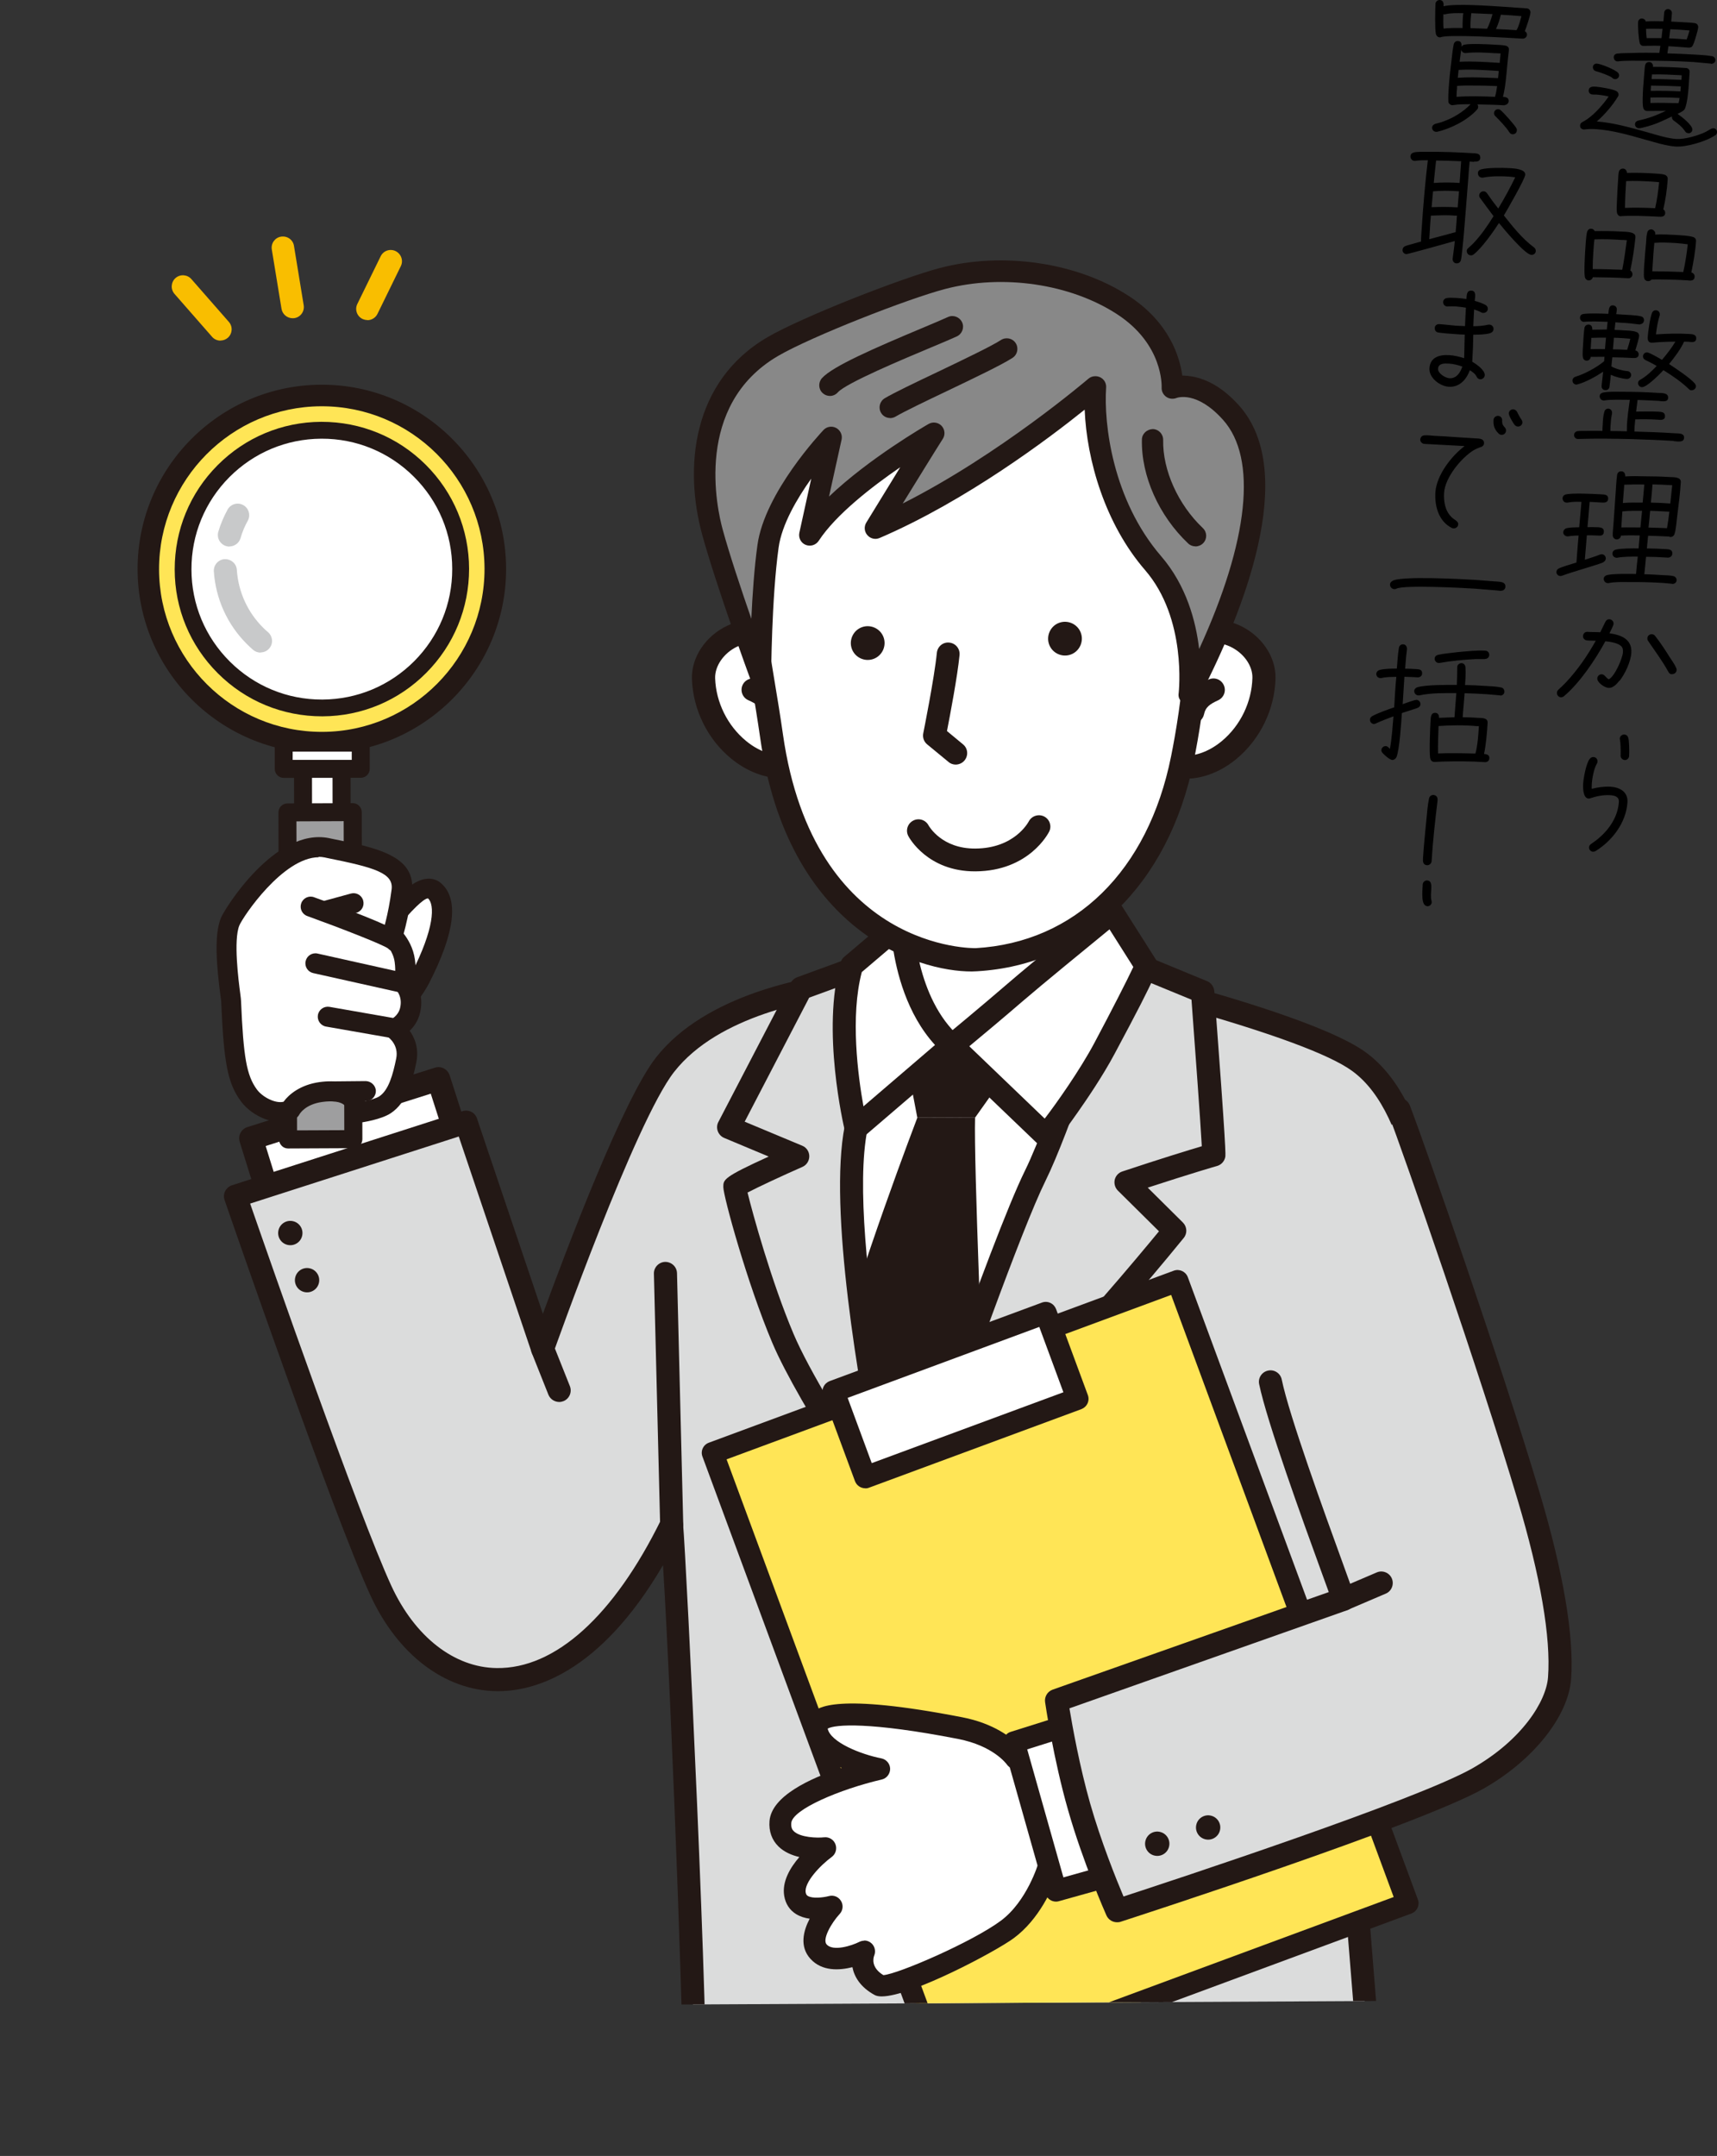 <?xml version="1.0" encoding="UTF-8"?>
<svg id="_レイヤー_2" data-name="レイヤー 2" xmlns="http://www.w3.org/2000/svg" width="167.97" height="210.83" xmlns:xlink="http://www.w3.org/1999/xlink" viewBox="0 0 167.97 210.83">
  <rect x="0" y="0" width="167.97" height="210.83" fill="#333333" stroke="none"/>
  <defs>
    <style>
      .cls-1 {
        fill: none;
      }

      .cls-2 {
        fill: #ffe556;
      }

      .cls-3 {
        fill: #9e9e9f;
      }

      .cls-4 {
        fill: #c8c9ca;
      }

      .cls-5 {
        fill: #dbdcdc;
      }

      .cls-6 {
        fill: #231815;
      }

      .cls-7 {
        fill: #fff;
      }

      .cls-8 {
        fill: #f9be00;
      }

      .cls-9 {
        fill: #888;
      }

      .cls-10 {
        clip-path: url(#clippath);
      }
    </style>
    <clipPath id="clippath">
      <rect class="cls-1" x=".46" y="17.31" width="159.22" height="178.64" transform="translate(-.55 .41) rotate(-.29)"/>
    </clipPath>
  </defs>
  <g id="_コンテンツ" data-name="コンテンツ">
    <g>
      <g>
        <path d="M167.79,13.23c-.85.59-2.81,1.17-3.86,1.1-.94-.06-2.09-.43-3-.68-1.56-.44-3.2-.92-4.82-1.02-.36-.02-.73-.02-1.1.03-.03,0-.06.01-.08,0-.21-.01-.37-.16-.35-.39,0-.15.07-.25.2-.32.18-.1.34-.19.5-.3.78-.55,1.55-1.43,2.09-2.21-.4-.1-.8-.16-1.21-.19-.13,0-.27,0-.39-.01-.21-.01-.37-.19-.35-.4.03-.41.44-.38.74-.36.39.03,1.68.24,1.99.44.13.09.2.19.19.36,0,.07-.02.1-.05.15-.53.88-1.31,1.78-2.08,2.45,1.66.12,3.33.61,4.93,1.05.83.24,2,.61,2.85.66.84.05,2.16-.34,2.89-.7.17-.09.34-.19.51-.29.07-.04.15-.06.23-.06.21.01.37.19.35.4,0,.12-.07.22-.17.3ZM157.98,7.73c-.13,0-.18-.04-.27-.13-.17-.17-1.28-.57-1.56-.63-.22-.06-.34-.22-.32-.44.01-.2.2-.32.39-.31.39.02,1.87.62,2.09.92.05.07.09.16.08.26-.01.2-.2.35-.4.34ZM167.36,6.22c-.55-.04-1.09-.11-1.63-.15-1.64-.1-3.29-.14-4.93-.13-.74,0-1.78-.03-2.52.06-.03,0-.04.01-.07,0-.21-.01-.35-.21-.34-.42.01-.2.15-.31.33-.34.48-.05.99-.05,1.48-.06.89-.03,1.77-.03,2.65-.01l.1-.69c-.38-.01-.77-.02-1.15,0-.17-.01-.32.02-.48.01h-.06c-.12-.01-.22-.07-.28-.17h-.01s-.04-.09-.04-.09v-.03c-.11-.4-.19-1.63-.16-2.04.01-.2.19-.37.39-.35.18.01.32.12.36.29.56-.05,1.15-.02,1.73-.02.03-.28.05-.54.07-.82.01-.21.18-.38.39-.37s.38.19.37.4c-.02.28-.04.54-.07.82.43.03.85.04,1.29.07.32.02.69.03,1.01.08.22.04.35.19.34.43-.02.24-.42,1.69-.58,1.82,0,.1-.25.15-.32.15-.46-.03-.92-.07-1.38-.1l-.63-.04c-.04.24-.07.46-.1.7.91.03,1.81.06,2.72.12.53.03,1.11.06,1.63.15.21.04.35.19.34.41-.01.22-.22.35-.43.34ZM165.15,13.02c-.14,0-.23-.07-.31-.19-.29-.44-.7-.75-1.12-1.05-.12-.09-.18-.24-.16-.39-.96.46-1.64.79-2.66,1.04-.16.05-.34.09-.5.11h-.1c-.21-.02-.37-.2-.35-.41.01-.18.15-.3.32-.34,1.05-.23,1.72-.49,2.7-.95-.6,0-1.19,0-1.8.01h-.07c-.17-.02-.26-.09-.33-.25-.13-.32-.05-1.59-.03-1.97.04-.56.08-1.1.13-1.66.03-.19.02-.39.07-.58.04-.22.2-.34.43-.32.21.01.35.22.34.41l-.02.06c1.08-.01,2.17.04,3.25.11.1,0,.21.05.27.13.07.08.09.17.08.27l-.07,1.09c-.04.67-.14,1.9-.39,2.5-.1.22-.54.4-.73.5.01,0,.03,0,.04.02.35.23,1.45,1.09,1.42,1.52-.01.21-.19.37-.4.35ZM161.03,2.84c0,.29.02.59.06.89.48-.01.97,0,1.45,0l.1-.91c-.53,0-1.07-.03-1.6,0ZM161.46,9.54c-.01.18,0,.35,0,.53.91-.03,1.84,0,2.75.02.04-.17.08-.34.1-.51-.95-.05-1.9-.07-2.85-.04ZM161.51,8.37v.14c-.02.13-.02.25-.02.38.97-.02,1.94,0,2.9.05.01-.17.03-.32.04-.49-.98-.05-1.95-.07-2.93-.08ZM164.51,7.36c-.97-.05-1.94-.11-2.9-.08l-.04.45c.97,0,1.95.04,2.92.08l.03-.45ZM164.65,2.93l-.42-.03c-.28-.02-.55-.02-.83-.04l-.11.89c.57.02,1.13.06,1.71.11.1-.29.21-.58.28-.88-.21-.01-.42-.04-.63-.05Z"/>
        <path d="M159.99,23.23c-.11,1.07-.28,2.17-.5,3.22.14.08.22.24.21.39-.01.22-.19.38-.42.37-1.15-.07-2.31-.09-3.46-.1-.04.19-.22.32-.41.31-.21-.01-.34-.16-.37-.36-.09-.57,0-1.85.03-2.46.03-.43.08-1.52.19-1.91.06-.21.2-.34.41-.32.15,0,.27.1.34.23.9-.01,1.81-.01,2.71.05.36.02,1.33,0,1.27.55v.03ZM158.74,23.47c-.91-.06-1.85-.1-2.76-.06-.06.43-.08.86-.11,1.28-.04.54-.06,1.08-.06,1.62.97,0,1.92.04,2.89.07.19-.96.32-1.93.45-2.89l-.41-.03ZM162.71,20.47c.14.08.2.22.19.38-.02.36-.37.36-.63.34-.67-.04-1.36-.06-2.03-.08-.52,0-1.07-.01-1.59.02-.02.01-.09.02-.1.02-.21-.01-.34-.18-.37-.38-.05-.33-.01-.72,0-1.04.03-.7.06-1.38.11-2.08.02-.27.02-.55.07-.81.04-.24.22-.37.46-.35.2.01.34.23.34.42.86-.03,1.74,0,2.59.05.31.02.83.04,1.1.13.18.05.31.22.3.41-.06.98-.21,2.01-.43,2.96ZM161.62,17.76c-.84-.05-1.69-.09-2.54-.05-.06.87-.1,1.75-.11,2.62.98-.04,1.97-.02,2.95.03.19-.83.3-1.69.39-2.54-.22-.03-.45-.04-.68-.06ZM165.18,27.42c-.66-.04-1.3-.07-1.96-.08-.55,0-1.11-.03-1.66,0-.09.12-.21.15-.35.15-.2-.01-.33-.13-.37-.32-.06-.24,0-1.23.03-1.51.04-.63.1-1.27.16-1.9.02-.32.03-.69.11-.99.04-.21.19-.35.41-.34.22.01.47.3.36.51.69-.04,1.4,0,2.1.04.43.03,1.19.06,1.6.19.19.05.32.2.31.41-.07,1.02-.26,2.07-.46,3.07.21.04.34.23.32.44-.02.36-.36.36-.61.34ZM163.96,23.77c-.7-.04-1.41-.08-2.12-.02-.07.71-.12,1.41-.16,2.12l-.04.66c1.01,0,2.02.03,3.03.07.2-.89.34-1.8.44-2.71-.38-.05-.77-.09-1.14-.12Z"/>
        <path d="M160.43,31.73h-.04c-.6-.07-1.2-.15-1.8-.17l-.56-.04-.08.74c.31,0,.62.03.94.05.38.02.83.02,1.18.15.18.05.29.21.28.4-.02.26-.28,1.12-.37,1.41.19.03.34.2.33.4-.02.32-.3.36-.56.34-.67-.04-1.34-.06-2.02-.07-.03.29-.07.6-.09.89.35.22,1.14.44,1.56.46.21.01.38.19.37.4-.01.21-.21.38-.42.37-.48-.03-1.15-.21-1.57-.41-.04.39-.07.8-.13,1.18-.04.24-.22.34-.44.32-.2-.01-.35-.2-.33-.4v-.03s.15-1.37.15-1.37c-.69.46-1.72,1.04-2.52,1.24-.03.01-.07.02-.11.02-.21-.01-.38-.19-.37-.42.01-.17.13-.3.29-.35.87-.25,2.11-.92,2.81-1.52l.03-.43c-.45,0-.9,0-1.35.01-.01.21-.19.38-.4.37-.2-.01-.33-.15-.36-.33-.06-.34.01-1.05.03-1.42.03-.47.05-.96.12-1.44.04-.22.2-.35.43-.34.25.02.35.23.34.46v.04s1.42-.02,1.42-.02l.08-.75c-.62-.02-1.69-.07-2.29,0-.01,0-.04.01-.06,0-.21-.01-.37-.22-.35-.43.01-.2.15-.31.33-.34.68-.08,1.74-.04,2.44-.01.05-.31.01-.85.46-.83.22.01.38.19.37.4-.01.15-.03.31-.06.46l.6.04c.56.04,1.27.05,1.81.17.19.04.32.19.31.4-.01.21-.19.39-.4.37ZM163.74,43.12c-1.37-.09-2.73-.13-4.1-.18-1.75-.04-3.51-.07-5.26-.01h-.04c-.21-.02-.37-.2-.35-.4.01-.21.15-.34.35-.37.24-.03.51-.02.76-.02.55-.02,1.11-.01,1.66,0,0-.21.01-.42.03-.64.02-.39.04-.85.16-1.24.05-.18.2-.31.4-.3.21.01.37.21.35.42v.07c-.08.36-.12.74-.14,1.1-.01.2-.03.41-.02.6.53,0,1.08.01,1.61.03,0-.21,0-.42.01-.63.05-.82.16-1.63.28-2.45-.67,0-1.84-.05-2.49.06-.03.01-.06.01-.09,0-.22-.01-.38-.21-.37-.43.01-.18.16-.31.33-.34.5-.11,1.23-.08,1.75-.08,1.21,0,2.41.03,3.61.11.35.02,1.04-.04,1.01.49-.03.48-.67.31-.97.29-.67-.04-1.34-.06-2.02-.09-.05.38-.1.76-.14,1.14.73,0,1.46-.03,2.19.01.32.02.66.04.63.48-.03.39-.47.32-.72.3-.73-.05-1.46-.05-2.19-.03-.02.24-.04.48-.06.7-.01.17-.02.32-.02.49,1.32.04,2.63.08,3.96.17.32.02.93-.04.9.45-.03.49-.68.34-1,.32ZM155.68,33.04l-.07,1.1c.46-.01.94,0,1.4,0l.1-1.12c-.48,0-.95,0-1.43.02ZM158.78,33.07c-.31-.02-.6-.04-.9-.04-.02.38-.06.75-.09,1.13.46,0,.93.02,1.39.05.12-.36.23-.72.31-1.08-.24-.03-.47-.04-.71-.06ZM165.47,38.17c-.11,0-.18-.05-.26-.13-.74-.71-1.61-1.3-2.48-1.84-.33.36-1.64,1.69-2.11,1.66-.21-.01-.38-.19-.37-.42,0-.14.1-.25.22-.31.61-.34,1.12-.84,1.6-1.34-.36-.22-.72-.4-1.1-.58-.15-.07-.25-.21-.24-.38.01-.21.19-.38.4-.37.25.02,1.21.58,1.46.73.47-.56.94-1.15,1.31-1.78-.53,0-1.07.02-1.59.05-.23.01-.47.05-.69.05h-.08c-.29-.02-.36-.27-.35-.52.04-.57.22-1.87.42-2.39.07-.17.21-.27.4-.26.21.01.38.19.37.42,0,.03,0,.07-.02.1-.19.59-.29,1.23-.36,1.84,1.07-.07,2.18-.11,3.25-.04.31.02.71.03.69.45-.03.45-.48.33-.78.31-.14,0-.27,0-.41-.01-.3.7-.99,1.61-1.47,2.19.63.41,2.05,1.35,2.52,1.9.06.09.12.18.11.29-.01.21-.21.38-.42.37Z"/>
        <path d="M156.86,54.98c-.22.11-.49.18-.72.26l-1.45.45c-.63.2-1.26.38-1.88.61-.06.02-.11.03-.17.03-.21-.01-.39-.19-.38-.4.01-.17.1-.27.25-.35.39-.19,1.26-.42,1.71-.57.06-.88.13-1.76.21-2.64-.25.01-.49.01-.75.04-.08,0-.19.04-.27.04h-.1c-.21-.02-.4-.2-.38-.41.01-.19.15-.34.33-.39.38-.09.83-.07,1.23-.09l.22-2.48c-.45-.02-.91-.02-1.35.07-.04.01-.08,0-.13,0-.22-.01-.38-.22-.37-.43.01-.18.12-.31.29-.36.61-.17,2.74-.06,3.47-.02.31.02.73,0,.7.45-.03.42-.45.36-.72.35-.36-.02-.73-.05-1.09-.06-.07.82-.13,1.65-.21,2.47.35,0,.7-.01,1.07.01.28.02.56.09.53.46-.03.41-.36.37-.64.35-.34-.02-.69-.03-1.02-.02l-.2,2.39c.5-.17,1-.31,1.49-.51.06-.02.13-.03.18-.03.22.01.39.2.38.42-.01.17-.1.27-.23.35ZM163.59,57.09c-.28-.02-.57-.06-.86-.08-1.13-.07-2.28-.1-3.43-.09-.62,0-1.3-.03-1.93.1-.04.01-.07,0-.11,0-.21-.01-.38-.21-.37-.42.01-.2.15-.31.32-.36.53-.15,2.25-.12,2.84-.11.04-.57.11-1.13.17-1.7-.59,0-1.43,0-2,.11-.04.01-.06.01-.1,0-.22-.01-.39-.2-.38-.42.01-.2.15-.33.32-.37.51-.13,1.68-.13,2.24-.12.03-.42.07-.85.11-1.27-.6-.01-1.23-.02-1.84.02-.01.21-.21.38-.42.37-.22-.01-.38-.19-.38-.42,0-.34.04-.7.07-1.05.07-1.05.14-2.11.22-3.17.04-.54.06-1.13.14-1.67.03-.22.21-.37.43-.35.28.02.38.26.36.5.65-.04,1.31-.03,1.97-.01.8,0,1.6.02,2.38.07.35.02,1.12-.03,1.09.5-.07,1.13-.22,2.26-.36,3.39-.05.42-.12,1.28-.25,1.67-.05.18-.22.31-.41.3-.03,0-.06,0-.08-.02l-.03-.02c-.68-.04-1.39-.06-2.07-.08l-.12,1.24c.63.01,1.26.03,1.89.07.31.02.63.05.6.46-.01.22-.23.38-.44.37l-.35-.02c-.59-.04-1.19-.06-1.78-.06-.06.57-.1,1.13-.17,1.7.6.02,1.19.05,1.79.09.31.02.77.02,1.06.1.19.05.32.2.31.41-.01.21-.21.37-.42.35ZM158.71,50l-.1,1.58c.62-.02,1.25,0,1.87,0,.05-.54.1-1.09.16-1.63-.63,0-1.29-.01-1.93.06ZM158.9,47.39l-.14,1.8c.65-.06,1.29-.04,1.94-.04l.16-1.77c-.64-.01-1.3-.01-1.95.02ZM162.93,50.02c-.49-.03-.99-.05-1.5-.07-.05.54-.1,1.1-.16,1.64.6.01,1.2.04,1.81.06.09-.53.17-1.07.23-1.61l-.38-.02ZM161.66,47.38c-.05.59-.09,1.19-.16,1.77.63.01,1.27.04,1.9.09.07-.6.13-1.19.19-1.79-.64-.04-1.29-.07-1.93-.08Z"/>
        <path d="M158.41,66.58c-.24.31-.62.72-1.05.69-.38-.02-1.13-.52-1.1-.94.01-.22.22-.41.45-.39.29.02.41.38.68.49.57-.29,1.34-2.03,1.38-2.66,0-.13,0-.24-.03-.35-.15-.53-1.25-.67-1.69-.71-.97,1.78-2.49,4.06-4.05,5.37-.09.08-.19.11-.3.11-.22-.01-.41-.22-.39-.45,0-.11.06-.21.14-.29.27-.25.54-.5.78-.76,1.13-1.21,2.08-2.6,2.88-4.03-.28-.02-.56,0-.84-.03-.22-.01-.42-.19-.41-.43.02-.24.18-.42.43-.41.42.03.84.01,1.26.04.18-.34.32-.68.5-1.02.08-.17.23-.27.41-.25.22.01.41.22.39.45,0,.15-.31.74-.4.92,1.13.16,2.22.56,2.14,1.91-.06.89-.62,2.07-1.17,2.76ZM163.57,65.94c-.17-.01-.28-.09-.35-.23-.58-1.06-1.3-2.02-1.98-3.02-.06-.09-.09-.17-.08-.29.01-.22.21-.39.43-.38.14,0,.25.07.33.17.51.65.97,1.35,1.4,2.04.22.34.51.73.66,1.09.02.07.05.13.04.21-.01.22-.21.41-.45.39Z"/>
        <path d="M156.1,83.22c-.07.05-.17.07-.26.07-.22-.01-.41-.21-.39-.43,0-.14.09-.25.19-.32.25-.18.52-.36.75-.56,1.07-.91,1.89-2.14,1.98-3.56.03-.53-.44-.63-.86-.66-.63-.04-1.34.1-1.93.3-.06.02-.11.04-.18.03-.56-.04-.55-1.12-.52-1.51.04-.54.29-1.92.63-2.36.09-.12.22-.2.38-.19.24.01.41.21.39.45,0,.08-.02.14-.07.21-.28.47-.46,1.46-.49,2,0,.15-.02.31,0,.45.57-.15,1.22-.24,1.82-.21.91.06,1.74.49,1.67,1.54-.13,1.97-1.48,3.74-3.11,4.75ZM158.93,74.32c-.22-.01-.41-.22-.39-.45.02-.31,0-1.22-.06-1.5-.01-.06-.02-.1-.02-.15.01-.22.22-.41.45-.39.18.01.31.12.37.29.11.3.12,1.45.09,1.82-.01.22-.22.41-.45.39Z"/>
      </g>
      <g>
        <path d="M147.2,10.3c-.89-.06-1.78-.07-2.68-.09.07.07.09.17.08.27,0,.08-.04.17-.1.23-.91,1.04-2.59,1.88-3.92,2.18-.04.01-.06,0-.1,0-.21-.01-.4-.19-.38-.42.01-.18.15-.31.32-.36.24-.07.49-.12.72-.21.99-.34,2-.95,2.73-1.71-.46,0-1.21,0-1.65.08-.06,0-.1.02-.16.02-.14,0-.41-.21-.36-.35h-.01c-.02-.44,0-.86.03-1.28.06-.94.16-1.86.28-2.79.06-.5.11-1.03.21-1.52.04-.21.21-.35.41-.34.38.02.37.32.35.58.05-.12.15-.19.28-.22.53-.13,2.4-.04,3,0,.34.02.69.03,1.02.09.21.04.37.19.34.4v.06c-.06.46-.1.92-.15,1.38-.1,1.05-.17,2.15-.43,3.17.28.02.58.07.56.43-.01.21-.21.38-.42.37ZM149.18,3.05c.12.08.21.21.2.36-.01.21-.21.38-.42.37-1.3-.08-7.44-.45-8.03-.13-.03,0-.07,0-.1,0-.2-.01-.31-.16-.36-.33-.11-.48-.07-2.38-.04-2.95.01-.21.21-.38.42-.37.36.02.39.33.37.61,1.13-.28,4.47-.04,5.71.04.81.05,1.63.12,2.44.17.21.01.37.21.35.42-.02.32-.42,1.49-.55,1.8ZM143.1,1.82c.01-.18.02-.36.05-.53-.56,0-1.19-.03-1.75.1-.07.02-.13.02-.2,0,0,.46-.02.94.02,1.4.62-.06,1.24-.06,1.86-.05,0-.31,0-.62.02-.92ZM144.09,8.36c-.5,0-1.04,0-1.55.04v.2c-.03.29-.05.57-.05.87,1.24-.09,2.52-.05,3.76,0,.11-.34.16-.71.21-1.05-.78-.04-1.57-.06-2.37-.05ZM142.69,6.84c-.02.25-.05.52-.08.77,1.28-.1,2.65-.02,3.94.03l.07-.7c-1.3-.08-2.64-.18-3.94-.1ZM146.32,5.21c-.88-.06-2.05-.13-2.92-.02-.03,0-.06,0-.08,0-.18-.01-.34-.16-.37-.33l-.16,1.18c1.3-.07,2.62.03,3.92.11l.09-.92-.48-.03ZM143.93,1.29c-.02.17-.04.35-.05.52-.02.31-.04.63-.02.94l1.62.06c.22-.43.4-.96.53-1.43l-2.09-.09ZM147.97,13.13c-.14,0-.25-.09-.32-.2-.29-.48-.96-1.17-1.37-1.58-.08-.07-.13-.19-.12-.3.01-.22.19-.38.4-.37.1,0,.18.04.25.1.32.27,1.35,1.42,1.54,1.77.04.06.05.13.04.21-.01.22-.19.38-.42.37ZM147.5,1.48l-.68-.04c-.1.47-.27.95-.47,1.4.67.03,1.34.07,2.01.11.24-.41.35-.92.48-1.37-.45-.04-.89-.07-1.34-.1Z"/>
        <path d="M144.2,15.83l-.43-.03c-.05.54-.1,1.08-.13,1.62-.14,1.76-.27,3.52-.42,5.28-.05.64-.12,1.28-.19,1.93-.03.26-.05.54-.11.79s-.23.35-.47.33c-.21-.01-.36-.23-.34-.43v-.04c.07-.57.16-1.14.21-1.71-.5.14-4.6,1.29-4.73,1.28-.24-.02-.4-.19-.38-.43.01-.18.12-.3.28-.36.16-.06.33-.11.49-.15l1.03-.29c.01-.38.03-.75.06-1.12.15-2.28.34-4.57.61-6.83-.41,0-.8,0-1.21.06-.03,0-.08,0-.11,0-.22-.01-.39-.22-.38-.45.01-.2.15-.33.33-.37.34-.09.92-.05,1.28-.06,1.49-.02,3,.04,4.48.13.34.02.77,0,.74.48-.02.33-.35.36-.6.34ZM142.41,21.09c-.8-.07-1.63-.03-2.43,0-.05.52-.08,1.05-.11,1.56l-.05.74c.86-.23,1.73-.45,2.58-.69.05-.53.1-1.08.13-1.61h-.13ZM142.59,18.7c-.78-.06-1.62-.06-2.4.01l-.14,1.55c.84-.03,1.72-.04,2.55.02l.13-1.58h-.14ZM140.49,15.69c-.09.74-.15,1.46-.23,2.2.83-.06,1.69-.06,2.53,0,.05-.71.1-1.41.15-2.12-.81-.04-1.64-.06-2.45-.07ZM149.8,24.92c-.63-.04-2.73-2.58-3.16-3.11-.55.85-1.69,2.47-2.48,3.07-.09.07-.17.1-.29.09-.22-.01-.39-.21-.38-.43,0-.13.06-.21.15-.28l.46-.43c.78-.81,1.42-1.75,2.01-2.69-.45-.59-.88-1.19-1.32-1.78h0c-.07-.09-.09-.18-.08-.27.01-.22.21-.39.43-.38.13,0,.23.07.31.16h0c.36.53.73,1.03,1.12,1.52.6-.99,1.15-2,1.66-3.05-.19-.03-.39-.05-.59-.07-.84-.05-1.74-.06-2.57.1-.04.01-.07,0-.11,0-.22-.01-.39-.21-.38-.45.01-.19.13-.31.32-.36.63-.17,2.07-.16,2.75-.12.38.02,1.6.07,1.56.65-.03.43-1.81,3.51-2.09,3.98.88,1.11,1.79,2.26,2.93,3.11.12.09.2.21.19.38-.01.22-.21.38-.43.36Z"/>
        <path d="M145.82,32.57c-.47.15-1.2.16-1.69.16-.01.85-.05,1.72-.1,2.58v.07c.38.21,1.25.81,1.22,1.32-.01.21-.22.41-.45.39-.17-.01-.29-.12-.36-.28-.12-.26-.41-.46-.65-.6-.34.92-1.02,1.68-2.07,1.61-.87-.06-1.94-.87-1.88-1.81.07-1.1,1.01-1.34,1.96-1.28.49.03.97.15,1.43.3.03-.5.02-1,.04-1.5l.02-.81c-.27,0-.53-.02-.8-.04-.59-.04-1.19-.08-1.77-.16-.24-.03-.38-.22-.36-.46.02-.25.22-.38.46-.36.53.03,1.07.11,1.62.15.29.02.59.02.88.04.02-.6.05-1.2.09-1.8-.32-.05-.64-.1-.96-.12-.28-.02-.55-.02-.83,0h-.06c-.24-.02-.39-.22-.38-.45.01-.21.18-.35.38-.38.31-.04.66-.01.97,0,.32.02.63.05.93.1.02-.35.01-.86.5-.82.5.03.33.68.31,1,.36.11.74.22,1.07.41.13.08.22.22.21.39-.01.22-.22.39-.45.38-.07,0-.11,0-.17-.04-.24-.13-.46-.21-.72-.3-.03.54-.06,1.09-.08,1.64.49,0,.98-.04,1.47-.15.04-.01.08,0,.13,0,.22.01.39.21.38.43-.01.2-.13.33-.31.39ZM141.76,35.56c-.43-.03-1.05-.05-1.08.5-.03.45.71.9,1.11.93.7.04,1.07-.56,1.27-1.14-.41-.15-.85-.26-1.29-.29Z"/>
        <path d="M144.87,43.71c-.26.1-.47.18-.71.32-1.23.76-2.8,2.68-2.89,4.17-.05.84.1,1.75.72,2.36.14.15.29.23.45.35.13.11.23.2.21.38-.01.22-.22.39-.45.38-.07,0-.13-.02-.19-.05-1.28-.66-1.67-2.13-1.59-3.47.11-1.68,1.56-3.55,2.86-4.53-1.31-.08-2.62-.13-3.93-.21-.22-.01-.42-.21-.41-.43.02-.25.19-.4.43-.41.31-.02.66.03.97.05.62.03,1.23.06,1.86.11l.91.06,1.15.07c.18.03.38,0,.54.05.22.04.4.19.38.43-.01.21-.13.31-.32.39ZM146.88,42.52c-.1,0-.19-.04-.27-.12-.4-.38-.54-.79-.5-1.34.01-.22.22-.41.45-.39.24.01.41.21.39.45-.04.64.41.6.38,1.01-.02.24-.21.41-.45.39ZM148.48,41.71c-.11,0-.23-.07-.31-.16-.13-.16-.59-.92-.57-1.13.01-.22.21-.41.45-.39.15.01.27.1.35.23.14.26.27.54.44.77.06.09.1.19.09.3-.01.22-.21.39-.45.38Z"/>
        <path d="M146.82,57.78c-.29-.02-.6-.07-.89-.08-.59-.05-1.16-.1-1.73-.14-1.09-.07-6.78-.37-7.58,0-.09.04-.12.06-.23.05-.22-.01-.42-.21-.41-.45.01-.17.09-.25.22-.34.69-.52,6.74-.2,8.16-.11.6.04,1.2.09,1.8.14.24.02.52.02.75.08.24.06.38.21.36.46s-.22.39-.46.38Z"/>
        <path d="M138.65,69.24c-.5.17-1,.32-1.51.49-.05.84-.23,3.62-.53,4.32-.07.15-.26.28-.41.27-.25-.02-.78-.49-.95-.69-.08-.09-.12-.18-.11-.3.01-.21.22-.38.43-.37.18.01.3.16.4.28.19-1.05.26-2.13.35-3.19-.58.22-1.15.43-1.71.69-.07.04-.14.06-.21.06-.22-.01-.39-.21-.38-.43,0-.14.09-.26.22-.34.55-.3,1.53-.65,2.15-.86.06-.99.11-1.99.21-2.98-.48.01-1,0-1.47.12-.04.01-.07,0-.11,0-.21-.01-.39-.19-.38-.42.01-.18.15-.33.32-.37.49-.14,1.19-.13,1.69-.14.06-.67.09-1.36.2-2.02.04-.24.21-.37.44-.35.24.01.36.25.35.46-.01.21-.05.42-.07.61-.04.45-.08.88-.11,1.31.36,0,.73.02,1.09.04.31.02.6.05.57.46-.01.22-.23.36-.44.35l-.27-.02c-.34-.02-.69-.03-1.02-.04l-.17,2.68c.2-.07,1.18-.43,1.36-.42.22.01.39.21.38.43-.01.18-.13.3-.3.36ZM146.76,68c-.43-.03-.85-.08-1.27-.11-.74-.05-1.47-.08-2.21-.1-.05.78-.14,1.56-.19,2.35.51,0,1.02.02,1.53.06.35.02.94-.02.91.49-.06.95-.15,2.11-.35,3.04.27.02.54.08.52.43-.01.22-.19.38-.42.37-1.36-.09-2.72-.09-4.07-.06l-.86.04h-.06c-.2-.02-.33-.15-.37-.34-.12-.51-.01-3.06.03-3.7.02-.32.02-.78.47-.76.29.02.36.25.36.49.51-.02,1-.05,1.51-.06l.03-.42c.04-.66.11-1.3.15-1.94-1.18,0-2.45-.03-3.61.22-.04.01-.08,0-.13,0-.21-.01-.39-.21-.38-.43.01-.18.13-.3.3-.36.79-.25,3-.24,3.87-.23.03-.63.03-1.08.04-1.71v-.04c0-.22.21-.39.43-.38s.35.18.37.39c.05.55,0,1.19-.04,1.75.67.01,1.34.04,2.03.09.48.03.99.04,1.47.14.24.04.37.22.35.46-.01.21-.22.35-.42.34ZM145.28,64.45h-.9c-1.18.06-2.38.17-3.55.38-.04.01-.06,0-.1,0-.22-.01-.39-.21-.38-.43.01-.2.16-.33.35-.37.6-.13,1.39-.19,2.01-.27.82-.07,1.78-.18,2.6-.13.22.01.39.19.38.42-.02.24-.18.38-.42.39ZM144.69,71.01h-.21c-1.24-.11-2.51-.1-3.75-.01-.03.9-.07,1.79-.05,2.68,1.21-.05,2.44-.02,3.66.01.21-.8.28-1.76.33-2.59v-.08Z"/>
        <path d="M139.61,88.61c-.6-.04-.47-1.35-.43-2.12.01-.22.22-.41.45-.39.71.05.2,1.29.41,1.98.01.04.02.1.02.16-.02.24-.21.39-.45.38ZM140.64,78.24c-.24,1.94-.47,4.03-.59,5.98-.01.21-.22.41-.45.39-.42-.03-.41-.4-.39-.71.08-1.29.22-2.55.34-3.84.05-.57.13-1.44.25-1.98.04-.21.22-.35.44-.34.25.02.41.21.39.45v.04Z"/>
      </g>
    </g>
    <g class="cls-10">
      <g>
        <polyline class="cls-7" points="45.01 112.07 42.9 105.5 24.56 111.31 26.54 117.69"/>
        <path class="cls-6" d="M26.54,118.85c-.5,0-.95-.32-1.11-.81l-1.98-6.38c-.19-.61.15-1.25.75-1.44l18.34-5.81c.6-.2,1.25.14,1.45.75l2.11,6.57c.2.61-.14,1.26-.75,1.45-.61.19-1.26-.14-1.45-.75l-1.76-5.48-16.15,5.12,1.64,5.28c.19.61-.15,1.26-.76,1.44-.11.03-.23.05-.34.05Z"/>
      </g>
      <g>
        <path class="cls-5" d="M140.19,126.69c-.18-4.01-.55-18.02-7.24-22.88-4.19-3.05-18.26-6.64-18.18-6.69,1.1-.81-18.08-2.47-31.65-.96-6.3.7-14.09,2.91-18.05,7.96-3.96,5.05-11.99,27.78-11.99,27.78l-7.49-22.17-22.56,7.25s10.59,30.67,14.23,38.57c5.26,11.41,18.46,13.83,28.44-6.44.78,8.3,2.71,58.07,2.22,59.08-.5,1.01,17.2,1.77,27.54,1.43,19.45-.65,38.84-3.98,38.84-3.98,0,0-2.4-30.55-2.6-31.3,2.46,1.6,8.83-40.1,8.49-47.63Z"/>
        <path class="cls-6" d="M90.87,210.82c-4,.02-8.56-.07-12.75-.26-10.37-.48-10.78-1.11-11.14-1.67-.17-.27-.23-.66-.15-.99.33-2.35-1.09-40.73-1.97-54.84-6.28,10.73-12.79,12.37-16.29,12.32-5.05-.07-9.66-3.57-12.33-9.36-3.62-7.86-13.84-37.41-14.27-38.67-.1-.29-.08-.6.06-.87.14-.27.38-.48.66-.57l22.56-7.25c.59-.19,1.22.13,1.41.71l6.45,19.11c2.35-6.43,7.88-21.01,11.06-25.06,4.88-6.22,14.78-7.93,18.81-8.38,5.66-.63,13.24-.79,20.8-.43,9.01.42,11.16,1.04,11.78,1.58.15.04.33.09.54.15,3.42.96,13.84,3.9,17.5,6.56,6.89,5.01,7.47,18.28,7.68,23.28l.02.46c.18,3.99-1.37,16.2-3,26.2-2.93,17.98-4.59,21.36-5.41,22.19.45,4.45,1.87,22.32,2.51,30.5.05.58-.36,1.1-.93,1.2-.19.03-19.69,3.35-38.99,4-1.4.05-2.97.07-4.63.08ZM69.07,207.53c3.07.66,16.97,1.27,26.35.96,16.64-.56,33.44-3.12,37.67-3.8-.94-11.96-2.33-29.14-2.5-30.13-.08-.44.11-.91.49-1.15.12-.08.25-.14.38-.17,2.22-3.59,7.96-38.48,7.6-46.49h0l-.02-.47c-.18-4.25-.75-17.18-6.76-21.55-2.21-1.61-7.85-3.7-16.78-6.21-.98-.28-1.42-.4-1.65-.68-2.89-.74-19.02-1.84-30.62-.55-3.75.42-12.93,1.98-17.28,7.53-3.8,4.84-11.73,27.24-11.81,27.46-.16.45-.58.75-1.06.75h-.01c-.48,0-.91-.31-1.06-.77l-7.13-21.12-20.41,6.56c1.92,5.53,10.62,30.45,13.81,37.37,2.3,4.99,6.15,8,10.31,8.05,5.72.08,11.45-5.08,16.09-14.52.22-.45.72-.7,1.22-.61.5.09.87.5.92,1,.31,3.3,2.61,50.37,2.24,58.53ZM66.9,207.7c-.04.08-.06.15-.07.18.02-.06.04-.13.07-.18ZM114.77,97.12h.01s-.01,0-.01,0Z"/>
      </g>
      <g>
        <path class="cls-7" d="M105.19,79.55s-.81,12.34,2.49,17.37c3.3,5.03,3.02,4.92,3.02,4.92,0,0-13.56,16.94-20.26,16.07-8.75-1.13-10.16-15.08-10.16-15.08,0,0,3.89.67,7.39-6.16,3.49-6.83.95-15.9.95-15.9"/>
        <path class="cls-6" d="M90.96,119.07c-.22,0-.44-.01-.65-.04-9.52-1.23-11.08-15.48-11.14-16.08-.04-.35.09-.7.35-.94s.61-.35.96-.29c.1,0,3.18.32,6.19-5.56,3.25-6.34.89-14.99.87-15.08-.17-.6.18-1.22.78-1.39.6-.17,1.22.18,1.39.78.11.39,2.62,9.58-1.03,16.72-2.54,4.96-5.41,6.33-7.1,6.68.55,3.21,2.64,12.1,9.02,12.92,1.68.23,8.25-2.1,18.78-15.1-.33-.57-1.05-1.74-2.64-4.15-3.47-5.28-2.71-17.54-2.67-18.06.04-.62.58-1.1,1.2-1.05.62.04,1.09.58,1.05,1.2,0,.12-.75,12.02,2.31,16.67,3.59,5.45,3.54,5.51,2.97,6.24-.02.02-.03.04-.05.06-1.58,1.96-13.43,16.43-20.59,16.47Z"/>
      </g>
      <path class="cls-7" d="M80.39,100.29s33.59,2.9,32.58,2.56c-1.01-.33-24.8,47.4-24.8,47.4,0,0-12.97-23.78-11.41-29.73,1.55-5.95,4.74-17.93,3.64-20.23Z"/>
      <path class="cls-6" d="M86.65,147.99s-.07,0-.11,0c-.41-.04-.77-.3-.94-.68-7.43-17.17-2.75-47.87-2.22-48.58.24-.32.63-.51,1.03-.46.62.06,1.07.62,1.01,1.24-.01.11-.04.21-.08.31-.59,2.38-4.22,28.56,1.57,44.67,1.56-2.21,4.54-6.28,8.38-10.84,5.52-6.54,11.29-33.58,11.35-33.85.13-.61.72-1,1.34-.87.61.13,1,.73.87,1.34-.24,1.14-5.95,27.87-11.83,34.84-5.65,6.7-9.4,12.33-9.44,12.38-.21.31-.56.5-.93.5Z"/>
      <polygon class="cls-6" points="88.33 101.94 100.17 102.56 95.4 109.28 89.74 109.3 88.33 101.94"/>
      <path class="cls-6" d="M89.74,109.3s-5.92,15.47-8.11,24.23l6.08,14.89,8.51-11.88s-.97-22.81-.83-27.27l-5.66.03Z"/>
      <g>
        <path class="cls-5" d="M118.74,112.91c.08-.35-1.09-15.94-1.09-15.94l-8.61-3.55s-5.02,15.99-7.76,21.55c-3.31,6.71-13.1,35.29-13.1,35.29,0,0,7.68-9.49,13.04-14.56,5.35-5.07,13.7-15.37,13.7-15.37l-4.75-4.7c5.31-1.76,8.58-2.71,8.58-2.71Z"/>
        <path class="cls-6" d="M88.18,151.39c-.19,0-.38-.04-.55-.14-.48-.27-.7-.84-.52-1.35.4-1.17,9.85-28.72,13.16-35.42,2.67-5.42,7.65-21.23,7.7-21.38.09-.3.31-.55.6-.68.29-.13.62-.14.91-.02l8.61,3.55c.39.16.66.53.7.96,1.18,15.76,1.12,16.06,1.07,16.26-.09.41-.39.73-.79.85-.03,0-2.59.75-6.79,2.12l3.44,3.41c.41.41.45,1.06.08,1.51-.34.42-8.46,10.41-13.81,15.47-5.24,4.96-12.86,14.36-12.93,14.46-.22.27-.54.42-.87.42ZM109.74,94.94c-1.22,3.82-5.11,15.78-7.46,20.53s-7.98,20.62-11.03,29.33c2.68-3.13,6.24-7.15,9.17-9.92,4.38-4.15,10.9-11.97,12.96-14.47l-4.02-3.98c-.28-.28-.39-.68-.31-1.06.09-.38.37-.69.74-.81,3.73-1.24,6.47-2.08,7.78-2.47-.13-2.34-.63-9.25-1.01-14.33l-6.83-2.81ZM118.74,112.91h0s0,0,0,0ZM118.74,112.91h0s0,0,0,0Z"/>
      </g>
      <g>
        <path class="cls-5" d="M83.74,110.31c1.4-7.07,3.91-17.06,3.91-17.06l-9.3,3.4-7.08,13.6,6.76,2.82s-6.16,2.72-6.16,3c0,.5,2.15,8.75,4.7,14.79,2.55,6.04,11.59,19.38,11.59,19.38,0,0-6.6-29-4.43-39.95Z"/>
        <path class="cls-6" d="M88.18,151.39c-.37,0-.72-.18-.94-.5-.37-.55-9.13-13.51-11.69-19.58-2.46-5.82-4.79-14.34-4.79-15.23,0-.73,0-.96,4.44-2.98l-4.35-1.82c-.29-.12-.52-.36-.63-.66-.11-.3-.09-.63.06-.91l7.08-13.6c.13-.25.35-.44.61-.54l9.3-3.4c.39-.14.83-.06,1.14.22s.44.71.34,1.11c-.02.1-2.52,10.05-3.9,17-2.1,10.59,4.36,39.2,4.42,39.48.12.53-.15,1.07-.65,1.29-.14.06-.29.09-.44.09ZM73.13,116.62c.48,1.98,2.33,8.7,4.5,13.82,1.5,3.56,5.38,9.82,8.21,14.22-1.82-9.12-4.81-26.45-3.2-34.57h0c1.01-5.08,2.6-11.73,3.42-15.05l-6.9,2.52-6.31,12.13,5.63,2.35c.42.17.69.58.69,1.03s-.26.86-.67,1.04c-2.02.89-4.34,1.97-5.37,2.51Z"/>
      </g>
      <g>
        <path class="cls-7" d="M83.32,94.42l4.94-4.19s.11,7.82,4.88,12.03l-9.39,8.05s-2.28-9.54-.42-15.89Z"/>
        <path class="cls-6" d="M83.75,111.44c-.12,0-.24-.02-.35-.05-.37-.12-.66-.43-.75-.81-.1-.4-2.33-9.9-.41-16.47.06-.21.18-.4.35-.54l4.94-4.19c.33-.28.8-.35,1.2-.17.4.18.66.57.66,1.01,0,.07.17,7.38,4.5,11.2.25.22.38.53.38.85,0,.33-.15.64-.39.85l-9.39,8.05c-.21.18-.47.27-.73.27ZM84.31,95.05c-1.15,4.34-.37,10.2.16,13.14l7-6c-2.78-3.04-3.78-7.18-4.14-9.7l-3.01,2.56Z"/>
      </g>
      <g>
        <path class="cls-7" d="M93.13,102.25l9.14,8.76c.18.07,3.86-4.89,5.79-8.49,2-3.74,4.18-8.07,4.07-8.08l-3.32-5.24s-7.14,5.81-9.53,7.88c-2.39,2.07-6.15,5.18-6.15,5.18Z"/>
        <path class="cls-6" d="M102.34,112.18c-.16,0-.31-.04-.49-.12-.13-.05-.25-.13-.36-.23l-9.14-8.76c-.23-.22-.36-.53-.35-.86.01-.32.16-.62.41-.83.04-.03,3.77-3.12,6.13-5.16,2.38-2.06,9.26-7.66,9.55-7.9.25-.2.57-.29.89-.24.32.05.6.24.77.51l3.3,5.2s.06.09.08.14c.29.57.38.77-4.09,9.12-1.15,2.16-2.76,4.52-3.62,5.74-1.86,2.64-2.46,3.38-3.09,3.38ZM94.83,102.32l7.37,7.07c1.14-1.48,3.45-4.75,4.86-7.4,1.67-3.13,3.27-6.27,3.81-7.43l-2.33-3.68c-2.04,1.67-6.7,5.48-8.52,7.05-1.63,1.41-3.91,3.32-5.19,4.38Z"/>
      </g>
      <g>
        <circle class="cls-7" cx="88.17" cy="165.08" r="2.53" transform="translate(-88.9 225.66) rotate(-80.78)"/>
        <path class="cls-6" d="M88.19,168.74c-2.02.01-3.67-1.62-3.68-3.64s1.62-3.67,3.64-3.68,3.67,1.62,3.68,3.64-1.62,3.67-3.64,3.68ZM88.17,163.68c-.77,0-1.4.64-1.4,1.41s.64,1.4,1.41,1.4,1.4-.64,1.4-1.41-.64-1.4-1.41-1.4Z"/>
      </g>
      <g>
        <line class="cls-8" x1="65.7" y1="149.11" x2="65.09" y2="124.54"/>
        <path class="cls-6" d="M65.71,150.23c-.61,0-1.12-.49-1.13-1.1l-.61-24.57c-.02-.62.48-1.14,1.1-1.16.63,0,1.14.48,1.16,1.1l.61,24.57c.02.62-.48,1.14-1.1,1.16h-.02Z"/>
      </g>
      <g>
        <g>
          <path class="cls-7" d="M115.27,74.95c3.78.61,8.26-3.45,8.38-8.64.08-3.25-4.39-6.09-7.18-3.61-1.02.91-2.21,2.33-2.61,3"/>
          <path class="cls-6" d="M116.06,76.14c-.33,0-.65-.02-.97-.07-.62-.1-1.03-.68-.94-1.29.1-.61.68-1.04,1.29-.93,1.29.21,2.79-.3,4.1-1.39,1.81-1.51,2.92-3.81,2.98-6.17.03-1.2-.87-2.46-2.2-3.07-.54-.25-1.92-.72-3.1.33-.99.88-2.08,2.21-2.39,2.73-.32.53-1.01.71-1.55.39-.54-.32-.71-1.01-.39-1.55.46-.76,1.7-2.26,2.83-3.26,1.51-1.34,3.58-1.6,5.55-.7,2.15.99,3.56,3.07,3.51,5.18-.07,3-1.49,5.93-3.79,7.85-1.51,1.26-3.27,1.95-4.93,1.96Z"/>
        </g>
        <g>
          <path class="cls-7" d="M118.7,67.45c-.78.36-1.75.86-2,2.16"/>
          <path class="cls-6" d="M116.71,70.73c-.07,0-.15,0-.22-.02-.6-.12-1-.71-.88-1.31.38-1.92,1.9-2.62,2.63-2.95.56-.26,1.22-.02,1.48.55.26.56.01,1.22-.55,1.48-.83.38-1.24.68-1.38,1.36-.11.53-.57.9-1.09.9Z"/>
        </g>
        <g>
          <path class="cls-7" d="M77.29,74.91c-3.77.65-8.3-3.37-8.47-8.56-.11-3.25,4.33-6.14,7.14-3.68,1.03.9,2.24,2.31,2.64,2.97"/>
          <path class="cls-6" d="M76.51,76.11c-1.67,0-3.42-.66-4.95-1.9-2.33-1.89-3.77-4.81-3.87-7.81-.07-2.1,1.32-4.2,3.45-5.21,1.96-.93,4.04-.69,5.56.64,1.14.99,2.4,2.47,2.86,3.23.33.53.16,1.23-.37,1.55-.53.32-1.23.16-1.55-.37-.32-.52-1.42-1.83-2.42-2.71-1.19-1.03-2.57-.55-3.1-.3-1.31.62-2.2,1.9-2.16,3.1.08,2.36,1.22,4.65,3.04,6.14,1.32,1.08,2.82,1.56,4.11,1.34.62-.11,1.2.31,1.3.92.11.61-.31,1.2-.92,1.3-.32.05-.64.08-.97.08Z"/>
        </g>
        <g>
          <path class="cls-7" d="M73.66,67.45c.78.35,1.76.84,2.03,2.14"/>
          <path class="cls-6" d="M75.69,70.71c-.52,0-.99-.36-1.1-.89-.14-.68-.56-.98-1.39-1.35-.56-.25-.81-.91-.56-1.47.25-.56.92-.81,1.47-.56.73.33,2.26,1.02,2.66,2.93.13.6-.26,1.19-.86,1.32-.08.02-.15.02-.22.02Z"/>
        </g>
        <g>
          <path class="cls-7" d="M73.28,51.25c-.73,5.15,1.18,13.57,2.19,20.7,2.66,18.73,15.52,22.16,20.04,21.9,10.26-.59,17.83-8.09,20.16-19.64,1.21-6.01,2.49-16.15.12-22.78-2.37-6.63-10.57-23.47-26.33-13.5-9.24,5.84-14.86,4.02-16.18,13.33Z"/>
          <path class="cls-6" d="M95.08,95c-5.31.03-18.03-3.91-20.72-22.89-.25-1.74-.55-3.56-.85-5.39-.94-5.69-1.92-11.57-1.34-15.63h0c.98-6.94,4.38-8.36,9.07-10.32,2.21-.92,4.72-1.97,7.62-3.8,5.05-3.19,9.85-4.04,14.25-2.52,8.04,2.77,12.29,12.53,13.75,16.6,2.68,7.49.84,18.85-.08,23.38-2.43,12.06-10.55,19.94-21.2,20.55-.16,0-.32.01-.5.02ZM74.4,51.41c-.52,3.71.42,9.42,1.33,14.94.31,1.85.61,3.68.86,5.44,3.02,21.24,18.7,20.93,18.86,20.93,9.72-.56,16.86-7.56,19.11-18.74.88-4.35,2.65-15.23.16-22.18-1.05-2.93-5.04-12.71-12.36-15.23-3.72-1.28-7.86-.51-12.3,2.3-3.06,1.93-5.77,3.07-7.96,3.98-4.6,1.92-6.91,2.89-7.71,8.55h0Z"/>
        </g>
        <g>
          <path class="cls-7" d="M101.62,80.83s-1.6,3.24-6.22,3.27c-4.04.02-5.56-2.86-5.56-2.86"/>
          <path class="cls-6" d="M95.41,85.21c-4.67.02-6.48-3.31-6.55-3.45-.29-.55-.08-1.22.47-1.51.55-.29,1.22-.08,1.51.47.05.08,1.29,2.28,4.57,2.26,3.83-.02,5.17-2.55,5.23-2.65.28-.54.95-.76,1.5-.49.55.28.77.94.5,1.48-.08.16-1.97,3.86-7.22,3.89Z"/>
        </g>
        <g>
          <path class="cls-7" d="M93.5,73.65l-2.09-1.72s1.1-5.45,1.35-7.98"/>
          <path class="cls-6" d="M93.5,74.77c-.25,0-.51-.08-.71-.26l-2.09-1.72c-.32-.26-.46-.68-.38-1.08.01-.05,1.09-5.42,1.33-7.87.06-.61.6-1.07,1.22-1,.61.06,1.06.6,1,1.22-.2,2.06-.93,5.89-1.23,7.43l1.57,1.3c.48.39.54,1.09.15,1.57-.22.27-.54.4-.85.41Z"/>
        </g>
        <path class="cls-6" d="M105.73,61.87c.32.85-.11,1.81-.96,2.13-.85.32-1.81-.11-2.13-.96-.32-.85.11-1.81.96-2.13.85-.32,1.81.11,2.13.96Z"/>
        <path class="cls-6" d="M86.43,62.3c.32.85-.11,1.81-.96,2.13-.85.32-1.81-.11-2.13-.96-.32-.85.11-1.81.96-2.13.85-.32,1.81.11,2.13.96Z"/>
        <g>
          <path class="cls-9" d="M75.14,53.42c-.7,5.09-.74,12.71-.74,12.71,0,0-3.33-9.1-4.69-14.07-1.37-4.97-1.69-13.74,5.91-18.17,3.27-1.91,12.81-5.66,16.59-6.65,6.15-1.61,13.05-.39,17.64,2.59,5.14,3.34,4.84,8.12,4.84,8.12,0,0,2.55-1.14,5.73,2.4,7.14,7.94-4.47,27.95-4.08,27.52,0,0,.94-7.63-3.53-12.8-4.71-5.45-5.93-12.93-5.63-17.24,0,0-10.58,9.12-21.54,13.82,0,0,4.36-7.14,5.73-9.3,0,0-9.02,5.17-12.16,9.98l2.11-9.58s-5.51,5.8-6.19,10.66Z"/>
          <path class="cls-6" d="M116.33,68.92c-.21,0-.41-.06-.59-.18-.41-.29-.49-.63-.43-.99h0c0-.07.82-7.25-3.29-12-3.92-4.53-5.71-10.76-5.91-15.69-3.47,2.79-11.59,8.92-20.06,12.55-.42.18-.9.07-1.2-.28-.3-.34-.34-.84-.1-1.23.03-.05,1.72-2.81,3.32-5.41-2.77,1.9-6.3,4.63-7.98,7.2-.28.42-.81.58-1.28.39-.46-.19-.72-.69-.61-1.19l1.16-5.28c-1.4,1.96-2.88,4.49-3.19,6.73h0c-.69,4.96-.73,12.49-.73,12.57,0,.5-.37.93-.86,1.02-.5.08-.98-.2-1.16-.67-.14-.37-3.36-9.2-4.72-14.15-1.79-6.51-1.05-15.01,6.39-19.34,3.38-1.97,13.08-5.77,16.85-6.76,6.18-1.62,13.43-.55,18.48,2.73,3.98,2.58,4.99,5.97,5.24,7.79,1.28.01,3.32.44,5.54,2.91,5.95,6.62.26,20.47-3.67,28.14-.09.17-.15.3-.19.38-.04.15-.12.28-.22.39-.2.23-.49.35-.78.35ZM107.17,36.79c.16,0,.32.04.47.11.38.19.6.58.57,1-.24,3.53.62,10.97,5.38,16.49,2.46,2.85,3.4,6.34,3.72,9.08,4.85-10.58,5.72-18.65,2.33-22.42-2.57-2.86-4.47-2.16-4.55-2.13-.33.13-.72.09-1.01-.12-.29-.21-.46-.55-.44-.9,0-.17.16-4.24-4.37-7.18-4.57-2.97-11.17-3.94-16.81-2.46-3.66.96-13.06,4.64-16.33,6.54-8.29,4.83-5.98,15-5.43,16.99.66,2.42,1.81,5.85,2.8,8.72.11-2.33.29-5,.6-7.22h0c.71-5.13,6.23-10.99,6.46-11.24.32-.34.83-.42,1.24-.2.41.22.63.69.53,1.14l-1.23,5.57c3.93-3.75,9.44-6.93,9.74-7.1.42-.24.94-.16,1.27.18.33.35.38.88.12,1.28-.78,1.22-2.55,4.1-3.92,6.32,9.51-4.8,18.06-12.12,18.16-12.2.19-.17.43-.25.67-.25Z"/>
        </g>
        <path class="cls-6" d="M116.96,53.43c-.26,0-.52-.09-.72-.28-2.87-2.71-4.61-6.61-4.53-10.17.01-.57.49-1,1.06-1.02.58.01,1.03.49,1.02,1.07-.06,2.94,1.46,6.32,3.88,8.61.42.4.44,1.05.04,1.47-.2.21-.48.32-.75.33Z"/>
        <path class="cls-6" d="M81.19,38.72c-.25,0-.5-.09-.7-.27-.43-.38-.46-1.04-.08-1.47,1.04-1.16,5.09-2.92,9.88-4.93,1.04-.44,1.91-.8,2.45-1.05.52-.24,1.14,0,1.38.52.24.52,0,1.14-.52,1.38-.55.25-1.44.63-2.5,1.07-2.7,1.13-8.33,3.49-9.14,4.4-.2.23-.49.35-.77.35Z"/>
        <path class="cls-6" d="M87.09,40.88c-.36,0-.71-.18-.9-.51-.29-.5-.13-1.13.37-1.43.89-.53,2.96-1.52,5.15-2.56,2.49-1.19,5.31-2.54,6.21-3.13.48-.31,1.13-.18,1.44.3.31.48.18,1.13-.3,1.44-1.02.67-3.78,1.99-6.46,3.27-2.06.98-4.18,2-4.99,2.48-.16.1-.35.14-.52.15Z"/>
      </g>
      <g>
        <line class="cls-5" x1="53.08" y1="131.9" x2="54.7" y2="135.97"/>
        <path class="cls-6" d="M54.71,137.1c-.45,0-.88-.27-1.06-.71l-1.62-4.07c-.23-.58.05-1.24.63-1.47.58-.23,1.24.05,1.47.63l1.62,4.07c.23.58-.05,1.24-.63,1.47-.13.05-.27.08-.41.08Z"/>
      </g>
      <path class="cls-6" d="M29.55,120.88c-.16.63-.81,1.02-1.45.85-.63-.16-1.02-.81-.85-1.45.16-.63.81-1.02,1.45-.85.63.16,1.02.81.85,1.45Z"/>
      <path class="cls-6" d="M31.19,125.49c-.16.63-.81,1.02-1.45.85-.63-.16-1.02-.81-.85-1.45.16-.63.81-1.02,1.45-.85.63.16,1.02.81.85,1.45Z"/>
      <g>
        <rect class="cls-7" x="29.64" y="73.98" width="3.77" height="8.75" transform="translate(63.21 156.65) rotate(179.89)"/>
        <path class="cls-6" d="M33.43,83.61h0s-3.77,0-3.77,0c-.23,0-.46-.09-.62-.26s-.26-.39-.26-.62l-.02-8.75c0-.49.39-.88.88-.88h0s3.77,0,3.77,0c.23,0,.46.09.62.26s.26.39.26.62l.02,8.75c0,.49-.39.88-.88.88ZM30.53,81.85h2.01s-.01-6.99-.01-6.99h-2.01s.01,6.99.01,6.99Z"/>
      </g>
      <g>
        <circle class="cls-2" cx="31.48" cy="55.65" r="16.97"/>
        <path class="cls-6" d="M31.58,73.67h-.06c-9.94.02-18.04-8.05-18.06-17.99-.02-9.92,8.02-18.01,17.93-18.06h.06c9.94-.02,18.04,8.05,18.06,17.99.02,9.92-8.02,18.01-17.93,18.06ZM31.4,39.73c-8.75.04-15.85,7.19-15.84,15.95h0c.02,8.78,7.17,15.91,15.95,15.89h.05c8.75-.04,15.85-7.19,15.84-15.95-.02-8.78-7.17-15.91-15.95-15.89h-.05ZM14.51,55.68h0s0,0,0,0Z"/>
      </g>
      <g>
        <circle class="cls-7" cx="31.48" cy="55.65" r="13.57" transform="translate(-26.2 28.07) rotate(-34.95)"/>
        <path class="cls-6" d="M31.56,70.05h-.05c-3.84,0-7.46-1.48-10.19-4.2s-4.23-6.33-4.23-10.17c0-3.84,1.48-7.46,4.2-10.19,2.7-2.71,6.29-4.22,10.12-4.24h.05c3.84,0,7.46,1.48,10.19,4.2,2.72,2.71,4.23,6.33,4.24,10.17,0,3.84-1.48,7.46-4.2,10.19-2.7,2.71-6.29,4.22-10.12,4.24ZM31.42,42.9c-3.39.02-6.57,1.35-8.97,3.75-2.4,2.41-3.73,5.62-3.72,9.03h0c0,3.41,1.34,6.61,3.75,9.01s5.62,3.73,9.03,3.72h.04c3.39-.02,6.57-1.35,8.97-3.75,2.4-2.41,3.73-5.62,3.72-9.03,0-3.41-1.34-6.61-3.75-9.01-2.41-2.4-5.62-3.73-9.03-3.72h-.04ZM17.91,55.68h0s0,0,0,0Z"/>
      </g>
      <g>
        <path class="cls-4" d="M25.5,63.82c-.26,0-.53-.09-.74-.27-.21-.18-.41-.37-.61-.57-1.91-1.9-3.05-4.42-3.23-7.1-.04-.62.43-1.16,1.05-1.2.63-.02,1.16.43,1.2,1.05.14,2.13,1.05,4.14,2.56,5.64.16.16.32.31.49.45.47.41.53,1.12.12,1.59-.22.26-.54.39-.85.39Z"/>
        <path class="cls-4" d="M22.45,53.45c-.11,0-.22-.01-.33-.05-.6-.18-.94-.81-.76-1.41.22-.75.53-1.47.9-2.15.3-.55.99-.75,1.53-.45.55.3.75.99.45,1.53-.3.54-.54,1.11-.71,1.71-.15.49-.59.8-1.08.81Z"/>
      </g>
      <g>
        <polygon class="cls-3" points="34.51 79.42 28.12 79.45 28.19 111.43 34.57 111.4 34.51 79.42"/>
        <path class="cls-6" d="M34.57,112.28h0s-6.39.03-6.39.03c-.23,0-.46-.09-.62-.26-.17-.17-.26-.39-.26-.62l-.06-31.98c0-.49.39-.88.88-.88h0s6.39-.03,6.39-.03c.23,0,.46.09.62.26.17.17.26.39.26.62l.06,31.98c0,.49-.39.88-.88.88ZM29.06,110.54l4.62-.02-.06-30.22-4.62.02.06,30.22Z"/>
      </g>
      <g>
        <rect class="cls-7" x="27.75" y="72.62" width="7.54" height="2.56" transform="translate(63.18 147.75) rotate(179.89)"/>
        <path class="cls-6" d="M35.3,76.06h0s-7.54.01-7.54.01c-.49,0-.88-.39-.88-.88v-2.56c0-.23.09-.46.25-.62s.4-.3.62-.26h7.54c.49-.02.88.38.88.87v2.56c0,.23-.09.46-.25.62-.16.16-.39.26-.62.26ZM28.63,74.31h5.78s0-.81,0-.81h-5.78s0,.81,0,.81Z"/>
      </g>
      <g>
        <g>
          <path class="cls-7" d="M36.78,91.54c.55-.22,4.18-5.82,5.73-4.43,1.83,1.64-.26,6.3-1.41,8.54-1.15,2.24-3.97,4.8-3.97,4.8"/>
          <path class="cls-6" d="M37.14,101.44c-.27,0-.54-.11-.73-.32-.36-.4-.33-1.02.07-1.38.03-.02,2.71-2.47,3.76-4.52,2.29-4.47,2.3-6.76,1.63-7.37-.42.01-1.55,1.09-3.31,3.22-.79.96-1.04,1.24-1.4,1.39-.5.2-1.07-.04-1.28-.54-.18-.45,0-.96.4-1.21.14-.13.48-.55.77-.89,1.7-2.06,3.24-3.78,4.74-3.89.53-.04,1.01.12,1.39.47,1.72,1.54,1.32,4.81-1.19,9.72-1.21,2.37-4.07,4.97-4.19,5.08-.19.17-.42.25-.65.25ZM36.41,90.64s0,0,0,0c0,0,0,0,0,0Z"/>
        </g>
        <g>
          <path class="cls-7" d="M22.61,97.93c-.02-.54-.92-5.75-.1-7.78.39-.96,5.03-8.11,9.47-7.22,4.44.89,7.68,1.5,7.33,4.21-.35,2.71-.93,4.39-.93,4.39,0,0,1.03,1,1.22,2.44.2,1.53-.16,2.13-.16,2.13,0,0,1.09,1,.68,2.72-.33,1.37-1.56,1.82-1.56,1.82,0,0,1.59,1.09,1.18,3.08-.35,1.7-.83,3.49-2.07,4.32-.82.54-2.71.79-2.71.79,0,0,.2-2.55-3.57-2.03-2.28.31-2.98,1.74-2.98,1.74-1.27.67-3.2-.24-4.06-1.41-1.15-1.56-1.5-3.44-1.74-9.2Z"/>
          <path class="cls-6" d="M34.97,109.81c-.25,0-.5-.09-.68-.27-.21-.2-.32-.49-.3-.79h0s0-.4-.3-.68c-.37-.34-1.14-.45-2.16-.31-1.69.23-2.22,1.18-2.24,1.22-.09.17-.24.33-.41.41-1.72.91-4.18-.16-5.31-1.69-1.29-1.74-1.68-3.74-1.93-9.74,0-.09-.03-.29-.07-.57-.37-2.82-.65-5.93.04-7.62.36-.89,5.3-8.87,10.57-7.81l.18.04c4.5.9,8.39,1.68,7.93,5.26-.24,1.9-.6,3.31-.8,4.04.4.51.95,1.4,1.1,2.54.13.94.07,1.61-.03,2.06.46.68.86,1.79.53,3.15-.18.76-.58,1.34-1.01,1.75.49.69.93,1.74.64,3.12-.38,1.84-.91,3.89-2.49,4.94-.96.63-2.77.9-3.13.94-.04,0-.08,0-.12,0ZM31.18,83.83c-3.51.02-7.41,5.81-7.77,6.68-.58,1.44-.08,5.35.09,6.63.05.37.08.64.08.74h0c.23,5.52.55,7.3,1.55,8.66.56.76,1.82,1.4,2.61,1.2.51-.71,1.64-1.66,3.51-1.92,1.68-.23,2.95.05,3.78.83.35.33.56.69.69,1.03.56-.12,1.12-.29,1.39-.47.91-.6,1.33-2.13,1.65-3.7.26-1.29-.68-2.01-.79-2.09-.29-.21-.45-.57-.4-.93.05-.36.29-.67.63-.79.02,0,.74-.31.94-1.13.26-1.08-.33-1.71-.4-1.78-.32-.32-.4-.83-.16-1.22,0,0,0,0,0,0,0,0,.17-.46.03-1.49-.14-1.07-.93-1.87-.94-1.88-.27-.26-.36-.66-.24-1.02,0-.02.55-1.63.88-4.2.21-1.61-1.68-2.15-6.37-3.09l-.18-.04c-.2-.04-.4-.06-.61-.06Z"/>
        </g>
        <g>
          <path class="cls-7" d="M30.4,88.67s7.68,2.76,8.29,3.43"/>
          <path class="cls-6" d="M38.69,93.07c-.27,0-.53-.11-.73-.32-.49-.37-4.42-1.91-7.9-3.17-.51-.18-.77-.74-.59-1.25.18-.51.75-.78,1.25-.59,5.25,1.89,8.17,3.13,8.68,3.69.37.4.34,1.02-.06,1.38-.19.17-.42.26-.66.26Z"/>
        </g>
        <g>
          <line class="cls-7" x1="32.09" y1="89.01" x2="34.58" y2="88.32"/>
          <path class="cls-6" d="M32.1,89.98c-.43,0-.83-.28-.95-.72-.14-.52.16-1.06.69-1.2l2.49-.68c.52-.14,1.06.16,1.2.69s-.16,1.06-.69,1.2l-2.49.68c-.08.02-.17.03-.25.03Z"/>
        </g>
        <g>
          <line class="cls-7" x1="30.85" y1="94.2" x2="39.19" y2="96.06"/>
          <path class="cls-6" d="M39.2,97.04c-.07,0-.15,0-.22-.02l-8.34-1.86c-.53-.12-.86-.64-.74-1.17.12-.53.64-.86,1.17-.74l8.34,1.86c.53.12.86.64.74,1.17-.1.45-.5.76-.95.77Z"/>
        </g>
        <g>
          <line class="cls-7" x1="32.07" y1="99.42" x2="38.19" y2="100.49"/>
          <path class="cls-6" d="M38.19,101.47c-.06,0-.12,0-.17-.01l-6.12-1.07c-.53-.09-.89-.6-.8-1.13s.6-.89,1.13-.8l6.12,1.07c.53.09.89.6.8,1.13-.08.47-.49.81-.96.81Z"/>
        </g>
      </g>
      <g>
        <line class="cls-7" x1="32.62" y1="106.73" x2="35.78" y2="106.7"/>
        <path class="cls-6" d="M32.63,107.71c-.54,0-.98-.43-.98-.97,0-.54.43-.98.97-.99l3.16-.03c.52.01.98.43.99.97,0,.54-.43.98-.97.99l-3.16.03h0Z"/>
      </g>
      <g>
        <path class="cls-8" d="M21.57,33.31c-.31,0-.62-.13-.83-.38l-3.67-4.19c-.4-.46-.35-1.15.1-1.55.46-.4,1.15-.35,1.55.1l3.67,4.19c.4.46.35,1.15-.1,1.55-.21.18-.46.27-.72.27Z"/>
        <path class="cls-8" d="M28.63,31.12c-.53,0-1-.38-1.09-.92l-.95-5.8c-.1-.6.31-1.17.91-1.26.61-.09,1.17.31,1.26.91l.95,5.8c.1.6-.31,1.17-.91,1.26-.06,0-.12.01-.17.01Z"/>
        <path class="cls-8" d="M35.95,31.3c-.16,0-.33-.04-.49-.11-.55-.27-.77-.93-.5-1.47l2.28-4.66c.27-.55.93-.77,1.47-.5s.77.93.5,1.47l-2.28,4.66c-.19.39-.58.62-.98.62Z"/>
      </g>
      <g>
        <g>
          <rect class="cls-2" x="79.47" y="131.66" width="48.49" height="64.9" transform="translate(-50.48 46.16) rotate(-20.29)"/>
          <path class="cls-6" d="M92.23,204.01c-.15,0-.31-.03-.45-.1-.26-.12-.45-.33-.55-.6l-22.51-60.87c-.1-.26-.09-.56.03-.81.12-.26.33-.45.6-.55l45.48-16.82c.55-.2,1.16.08,1.37.63l22.51,60.87c.2.55-.08,1.16-.63,1.36l-45.48,16.82c-.12.04-.24.07-.36.07ZM71.08,142.71l21.77,58.88,43.49-16.08-21.77-58.88-43.49,16.08Z"/>
        </g>
        <g>
          <rect class="cls-7" x="82.4" y="131.94" width="22.14" height="8.96" transform="translate(-41.51 40.89) rotate(-20.29)"/>
          <path class="cls-6" d="M84.65,145.54c-.44,0-.85-.27-1.01-.7l-3.11-8.4c-.1-.27-.09-.56.03-.82.12-.26.34-.46.6-.56l20.77-7.68c.27-.1.56-.09.82.03.26.12.46.34.56.6l3.11,8.41c.1.27.09.56-.03.82-.12.26-.34.46-.6.56l-20.77,7.68c-.12.05-.25.07-.37.07ZM82.92,136.69l2.36,6.39,18.75-6.93-2.36-6.39-18.75,6.94Z"/>
        </g>
      </g>
      <g>
        <path class="cls-7" d="M99.38,171.91s-1.45-2.17-5.46-2.95c-6.25-1.21-14.17-2.25-14.03-.03.18,2.85,6.12,4.02,6.12,4.02,0,0-9.44,2.18-9.67,5.21-.23,3.03,4.39,2.54,4.39,2.54,0,0-3.33,2.42-2.97,4.52.37,2.1,3.59,1.19,3.59,1.19,0,0-2.67,2.89-1.28,4.42,1.38,1.53,4.48-.02,4.48-.02,0,0-.86,2.05,1.52,3.34.97.52,9.58-3.33,12.48-5.48,2.9-2.15,4.05-6.16,4.05-6.16l7.28-2.2-1.71-10.47-8.79,2.08Z"/>
        <path class="cls-6" d="M86.27,195.23c-.29,0-.53-.04-.71-.14-1.39-.76-1.99-1.78-2.17-2.72-1.27.32-2.98.43-4.11-.82-1.08-1.19-.7-2.72-.07-3.92-.46-.06-.92-.2-1.33-.45-.63-.39-1.03-1-1.16-1.77-.24-1.4.58-2.77,1.48-3.81-.73-.17-1.47-.48-2.03-1.02-.66-.64-.97-1.5-.89-2.5.19-2.43,3.95-4.17,7.06-5.2-1.7-.78-3.39-2.02-3.51-3.88-.04-.59.19-1.13.65-1.53.55-.48,2.22-1.95,14.64.46,3.11.6,4.86,2,5.64,2.81l8.17-1.93c.29-.07.59-.01.83.15.24.16.41.42.46.71l1.71,10.47c.09.53-.23,1.03-.74,1.19l-6.76,2.04c-.45,1.26-1.74,4.3-4.25,6.16-1.74,1.29-10,5.69-12.92,5.7ZM84.54,189.76c.27,0,.53.1.73.29.32.3.42.78.25,1.19-.1.25-.32,1.17.9,1.91,1.45-.11,8.7-3.25,11.49-5.32,2.57-1.91,3.65-5.57,3.66-5.6.1-.35.37-.62.71-.72l6.39-1.93-1.37-8.42-7.68,1.82c-.43.1-.87-.07-1.12-.43-.07-.09-1.34-1.83-4.78-2.5-8.63-1.68-12.03-1.42-12.75-1.01.27,1.33,3.24,2.52,5.25,2.91.49.1.85.52.86,1.02,0,.5-.34.94-.82,1.05-4.1.95-8.75,2.93-8.85,4.25-.04.47.11.68.25.81.63.61,2.27.67,2.97.59.48-.05.93.23,1.1.68.17.45.02.96-.36,1.24-1.13.83-2.72,2.5-2.55,3.48.04.21.12.28.2.33.44.28,1.49.17,2.06.02.46-.13.94.06,1.19.47.25.4.2.92-.12,1.27-.84.91-1.73,2.49-1.28,2.99.63.7,2.44.13,3.21-.26.15-.07.31-.11.47-.11Z"/>
      </g>
      <g>
        <polyline class="cls-7" points="108.98 167.28 99.19 170.36 103.3 184.89 113.3 182.1"/>
        <path class="cls-6" d="M103.31,185.96c-.47,0-.89-.3-1.03-.77l-4.11-14.53c-.16-.55.16-1.13.7-1.3l9.79-3.08c.56-.17,1.16.14,1.33.69.18.56-.13,1.16-.69,1.33l-8.81,2.77,3.54,12.52,8.97-2.51c.57-.16,1.15.17,1.31.74.16.57-.17,1.15-.74,1.31l-9.99,2.79c-.09.03-.19.04-.28.04Z"/>
      </g>
      <g>
        <path class="cls-5" d="M136.86,108.5c1.58,4.09,8.98,25.43,12.68,37.83,1.07,3.6,3.44,12.08,3.02,17.76-.22,2.92-3.01,6.99-7.96,9.81-6.23,3.55-35.33,12.95-35.33,12.95,0,0-2.25-5.06-3.72-10.21-1.39-4.88-2.2-10.34-2.2-10.34l28.08-9.91c-.79-2.34-6.2-16.66-7.14-21.26"/>
        <path class="cls-6" d="M109.28,187.98c-.44,0-.85-.25-1.04-.67-.09-.21-2.3-5.19-3.77-10.36-1.4-4.89-2.2-10.26-2.23-10.49-.08-.53.23-1.05.74-1.23l27.01-9.54c-.19-.53-.43-1.19-.71-1.95-1.87-5.14-5.34-14.71-6.1-18.38-.13-.61.27-1.21.88-1.33.61-.13,1.21.27,1.33.88.72,3.51,4.16,12.98,6.01,18.07.52,1.44.92,2.54,1.1,3.05.2.58-.11,1.22-.69,1.43l-27.19,9.6c.29,1.75,1,5.7,2.02,9.28,1.06,3.72,2.56,7.44,3.27,9.12,5.12-1.67,28.72-9.45,34.14-12.54,4.83-2.75,7.22-6.54,7.39-8.91.29-3.86-.74-9.86-2.98-17.35-3.73-12.53-11.21-34.02-12.65-37.75-.22-.58.06-1.24.65-1.46.58-.22,1.23.07,1.46.65,1.49,3.87,8.89,25.09,12.71,37.91,2.31,7.76,3.37,14.04,3.07,18.17-.27,3.65-3.7,7.96-8.53,10.71-6.26,3.56-34.35,12.65-35.54,13.04-.11.04-.23.05-.34.05Z"/>
      </g>
      <g>
        <line class="cls-5" x1="131.43" y1="156.39" x2="135.13" y2="154.81"/>
        <path class="cls-6" d="M131.43,157.52c-.44,0-.86-.25-1.04-.69-.24-.57.02-1.24.59-1.48l3.7-1.58c.57-.25,1.24.02,1.48.59.24.57-.02,1.24-.59,1.48l-3.7,1.58c-.14.06-.29.09-.44.09Z"/>
      </g>
      <path class="cls-6" d="M114.36,180.6c-.16.63-.81,1.02-1.45.85-.63-.16-1.02-.81-.85-1.45.16-.63.81-1.02,1.45-.85.63.16,1.02.81.85,1.45Z"/>
      <path class="cls-6" d="M119.34,179.01c-.16.63-.81,1.02-1.45.85-.63-.16-1.02-.81-.85-1.45.16-.63.81-1.02,1.45-.85.63.16,1.02.81.85,1.45Z"/>
    </g>
  </g>
</svg>